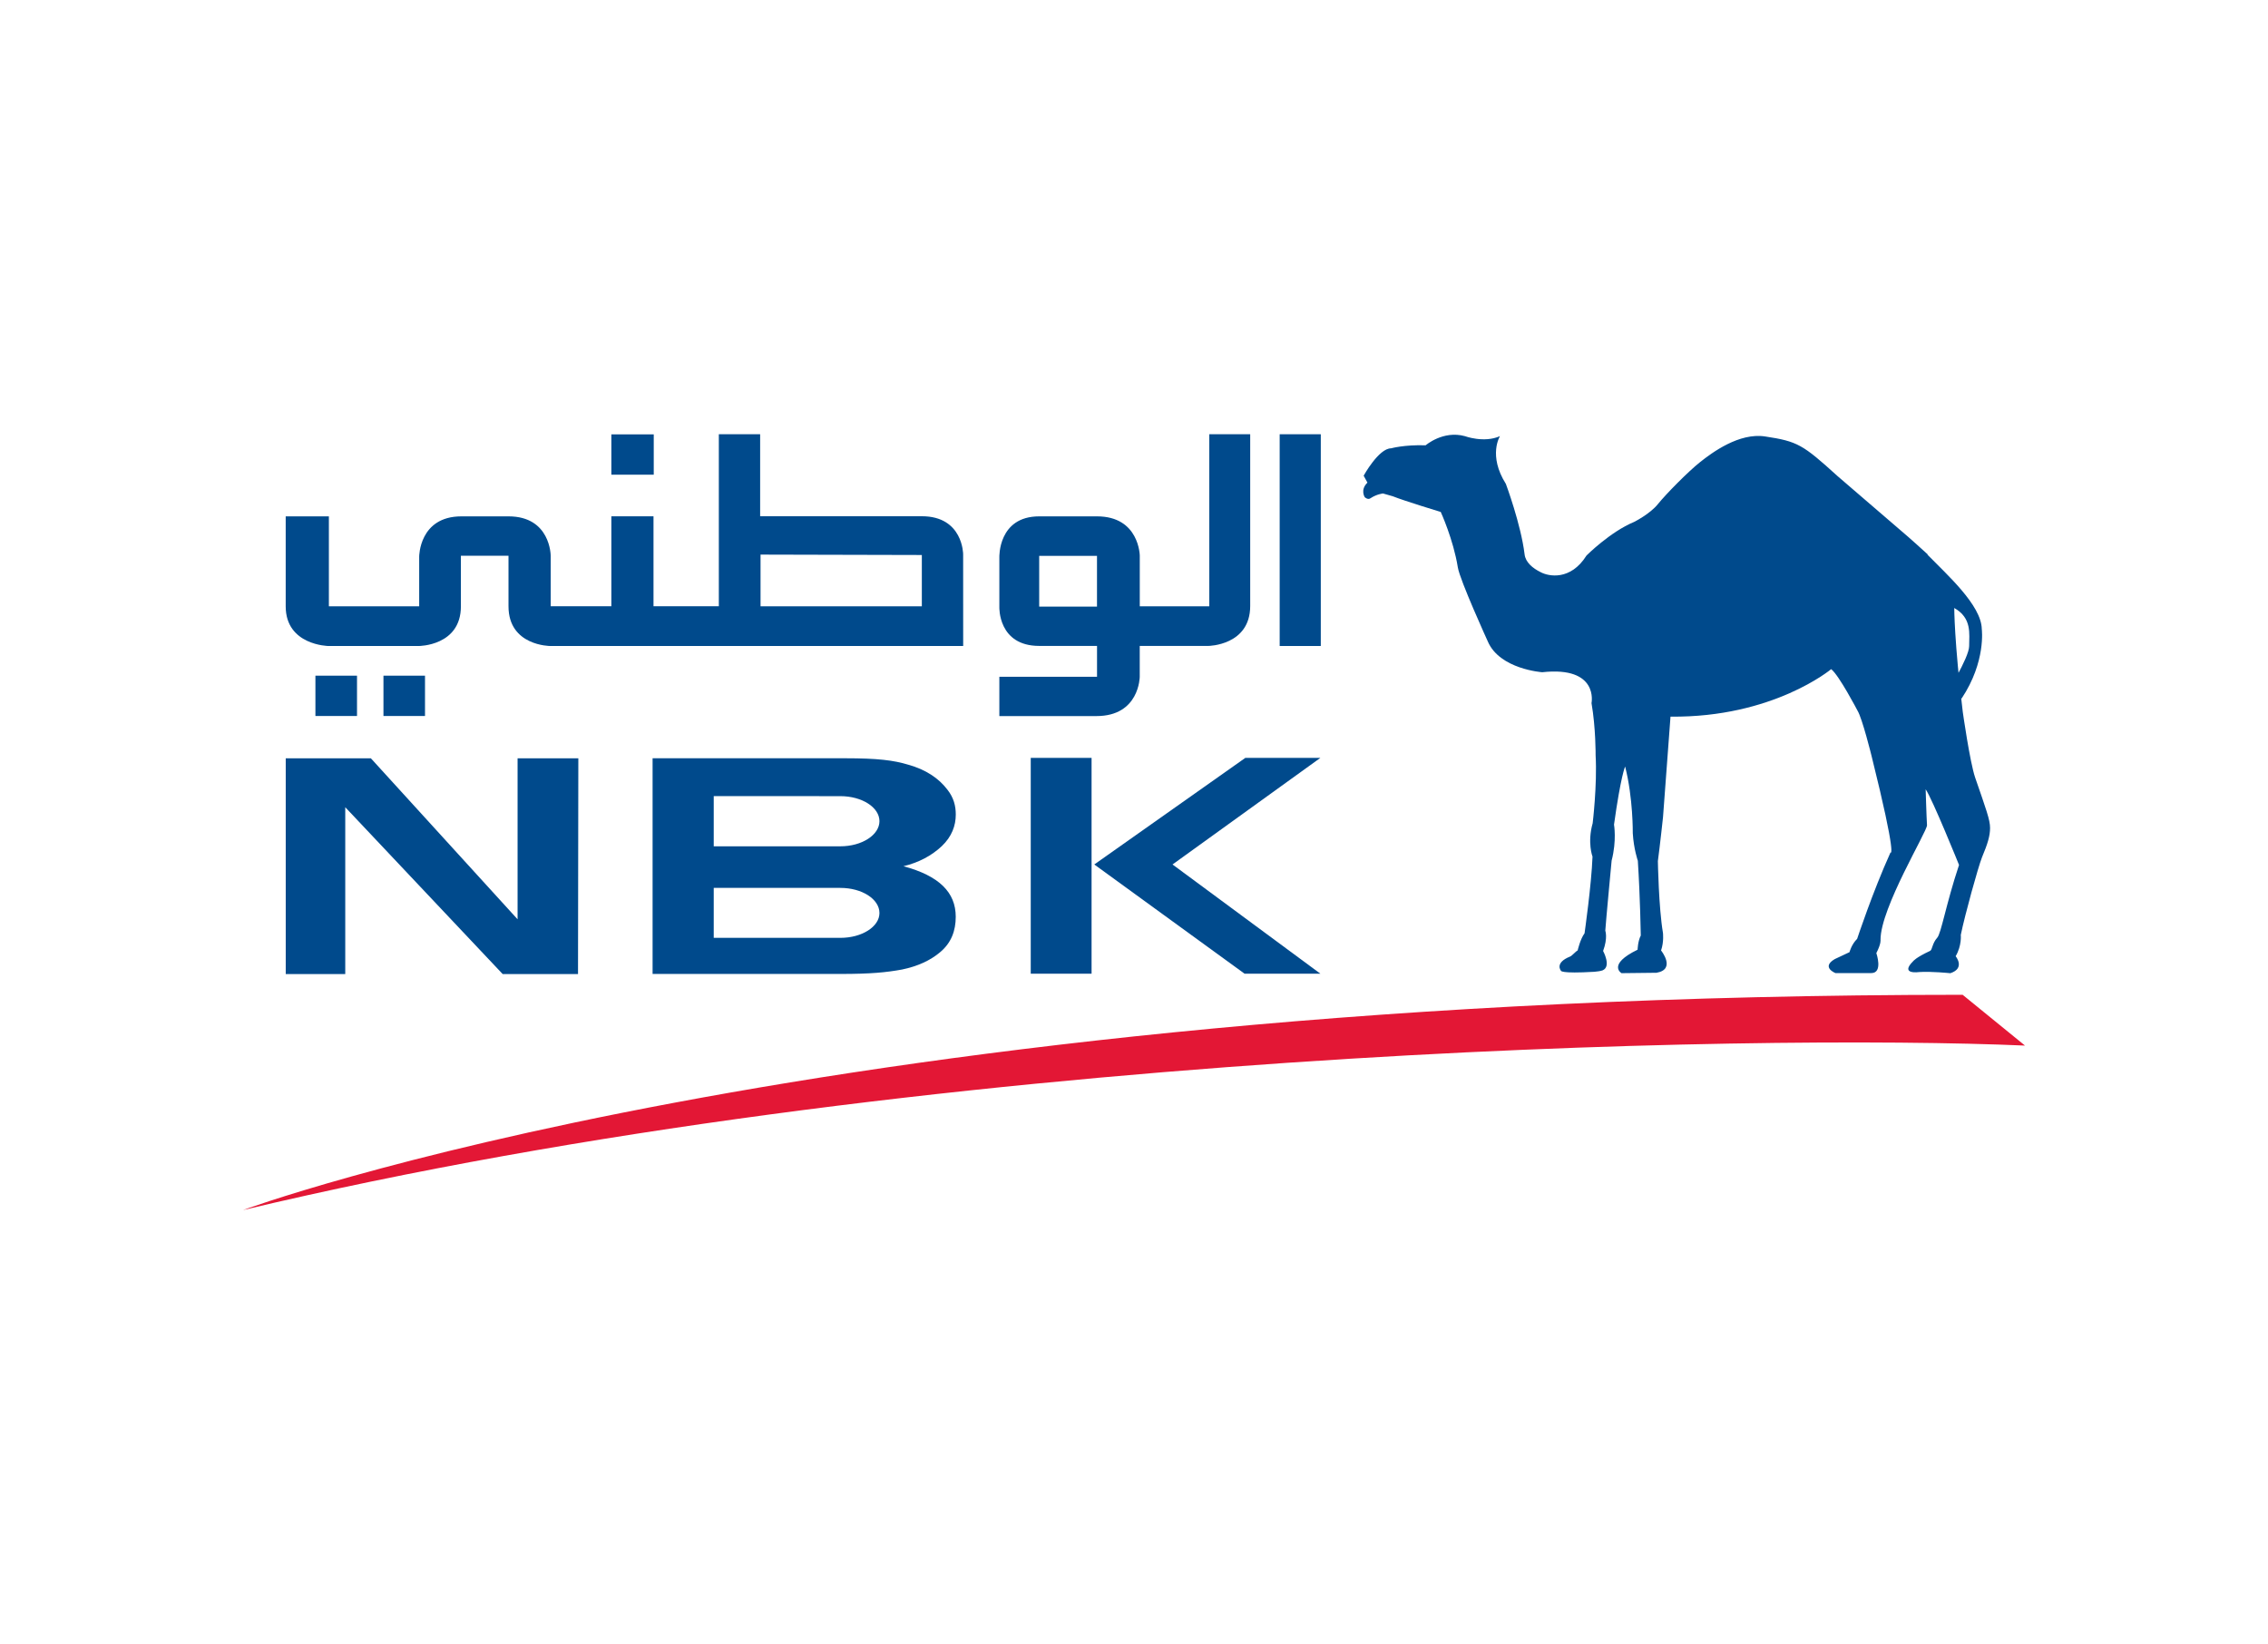 <svg xmlns="http://www.w3.org/2000/svg" xmlns:xlink="http://www.w3.org/1999/xlink" id="Layer_1" x="0px" y="0px" viewBox="0 0 569.34 412.74" style="enable-background:new 0 0 569.34 412.74;" xml:space="preserve"><style type="text/css">	.st0{fill:#004A8C;}	.st1{fill:#E31735;}</style><g>	<g>		<path class="st0" d="M190.92,152.19h40.49v-12.88l-40.49-0.1V152.19z M241.79,162.15H138.12c0,0-10.47,0-10.47-9.96V139.5H115.7   v12.69c0,9.96-10.56,9.96-10.56,9.96H82.41c0,0-10.69-0.17-10.69-9.96v-22.58h10.84v22.58h22.67v-12.5c0,0,0-10.08,10.6-10.08   h11.82c10.59,0,10.59,9.88,10.59,9.88v12.69h15.23v-22.58h10.58v22.58h16.4V109h10.37v20.58h40.59c10.37,0,10.37,9.54,10.37,9.54   L241.79,162.15z"></path>		<path class="st0" d="M260.87,139.53h14.51v12.73h-14.51V139.53z M303.35,162.13c0,0,10.49-0.1,10.49-10.02V109h-10.27v43.19   h-17.45v-12.71c0,0-0.1-9.87-10.73-9.87h-14.52c-10.34,0-10,10.26-10,10.26v12.54c0,0-0.34,9.72,10,9.72h14.52v7.75h-24.52v9.86   h24.38c10.81,0,10.86-9.86,10.86-9.86v-7.75H303.35z"></path>		<rect x="321.24" y="109" class="st0" width="10.32" height="53.15"></rect>		<polygon class="st0" points="86.67,202.62 86.67,244.5 71.73,244.5 71.73,190.34 93.1,190.34 129.93,230.75 129.93,190.34    145.18,190.34 145.1,244.5 126.19,244.5   "></polygon>		<path class="st1" d="M492.68,249.7l15.66,12.75c-66.99-2.94-277.18,0.67-447.34,41.29C61,303.74,206.69,249.74,492.68,249.7"></path>		<path class="st0" d="M483.87,139.24c4.85,4.98,13.52,12.66,13.62,18.66c0,0,1.11,8.15-5.05,17.41l-4.11-0.68   c0,0,5.99-9.51,5.99-12.46c0-3.05,0.75-7.02-3.74-9.56c0,0,0,8.43,2.14,26.09c0,0,1.77,12.53,3.1,16.46   c2.75,7.97,3.75,10.61,3.75,12.65c0,1.97-0.58,3.93-2.03,7.39c-0.99,2.53-4.26,14.32-5.32,19.48c0,0,0.29,2.63-1.29,5.34   c0,0,2.51,3.01-1.33,4.26c0,0-4.84-0.5-7.81-0.29c0,0-5,0.73-1.52-2.73c0,0,0.64-0.91,4.26-2.59c0.56-0.28,0.49-1.86,1.77-3.29   c1-1.07,2.22-8.5,5.48-18.27c0,0-6.68-16.54-8.38-19c0,0,0.22,7.21,0.34,9.02c0.09,1.48-11.67,20.74-11.67,28.75   c0,0,0.21,0.91-1.05,3.35c0,0,1.75,5.02-1.27,5.02h-9c0,0-3.67-1.46-0.17-3.51l3.7-1.74c0,0,0.51-1.97,1.92-3.34   c0,0,3.85-11.67,8.37-21.67c0,0,1.79,2.03-4.75-24.25c0,0-2.33-9.43-3.52-11.36c0,0-4.66-8.93-6.62-10.42   c0,0-14.55,12.2-40.33,11.92l-1.88,25.23c0,0-0.71,6.65-1.29,11.03c0,0,0.2,11.68,1.27,17.99c0,0,0.29,2.22-0.47,4.44   c0,0,3.84,4.75-1.15,5.6l-8.78,0.1c0,0-3.67-2.14,4.04-5.89c0,0,0.05-2.12,0.8-3.56c0,0-0.15-9.58-0.74-18.76   c0,0-1.03-2.92-1.27-6.93c0,0,0.11-8.77-1.92-16.73c0,0-1.08,2.3-2.79,14.58c0,0,0.71,4.01-0.6,9.04c0,0-1.47,15.53-1.59,17.59   c0,0,0.68,1.75-0.55,5.09c0,0,2.14,3.92-0.12,4.86c-0.58,0.22-1.41,0.29-2.05,0.36c-8.71,0.52-8.42-0.28-8.42-0.28   s-1.66-1.94,2.27-3.53c0.49-0.16,1.38-1.26,1.93-1.55c0,0,0.66-2.88,1.73-4.29c0,0,1.75-12.27,2-19.26c0,0-1.34-3.48,0.04-8.38   c0,0,1.16-9.6,0.74-17.04c0,0,0.05-6.89-1.03-13.1c0,0,1.93-9.32-12.37-7.76c0,0-10.68-0.73-13.67-7.74c0,0-7.01-15.36-7.52-18.58   c-1.12-7-4.29-13.91-4.29-13.91s-9.04-2.74-12.05-3.94l-2.45-0.7c0,0-1.53,0.15-3.12,1.19c-0.66,0.51-1.45-0.25-1.45-0.25   s-1.22-1.84,0.67-3.66l-0.95-1.74c0,0,3.78-6.87,6.88-6.87c0,0,3.27-0.93,8.68-0.76c0,0,4.37-3.8,9.84-2.3c0,0,4.81,1.79,8.82,0   c0,0-3.05,4.81,1.48,11.99c0,0,3.79,10.15,4.7,17.68c0.23,2,2.03,3.49,4.04,4.48c1.96,1.05,7.49,2.21,11.51-4.19   c0,0,5.93-5.94,11.95-8.43c0,0,4-2,5.99-4.5c2.01-2.49,7.55-8.12,10.55-10.5c3.07-2.44,9.84-7.45,16.34-6.45   c8.15,1.23,9.44,2.02,18.16,9.93c0,0,11.04,9.49,17.81,15.32c0,0,4.01,3.55,4.84,4.35"></path>		<path class="st0" d="M274.7,216.99l37.91-26.75h18.84l-37.11,26.75l37.11,27.41h-19.03L274.7,216.99z M274.02,244.4h-15.27v-54.16   h15.27V244.4z"></path>		<rect x="96.26" y="169.6" class="st0" width="10.43" height="10.12"></rect>		<rect x="79.18" y="169.6" class="st0" width="10.44" height="10.12"></rect>		<rect x="153.47" y="109.03" class="st0" width="10.64" height="10.12"></rect>		<path class="st0" d="M210.95,199.84c5.45,0,9.82,2.82,9.82,6.28c0,3.44-4.37,6.31-9.82,6.31h-31.78v-12.6 M210.95,235.41h-31.78   v-12.54h31.78c5.45,0,9.82,2.82,9.82,6.31C220.77,232.59,216.4,235.41,210.95,235.41 M226.8,217.43c3.85-0.93,7.04-2.63,9.62-5.04   c2.53-2.42,3.51-5.15,3.51-7.94c0-2.16-0.51-4.2-2.07-6.2c-2.21-2.92-5.45-5.07-9.84-6.3c-3.7-1.12-7.7-1.62-15.84-1.62h-48.36   v54.14h47.18c7.68,0,11.52-0.4,15.43-1.11c3.89-0.8,7.08-2.26,9.52-4.31c2.85-2.36,3.97-5.41,3.97-8.94   C239.92,223.98,235.75,219.84,226.8,217.43"></path>	</g></g></svg>